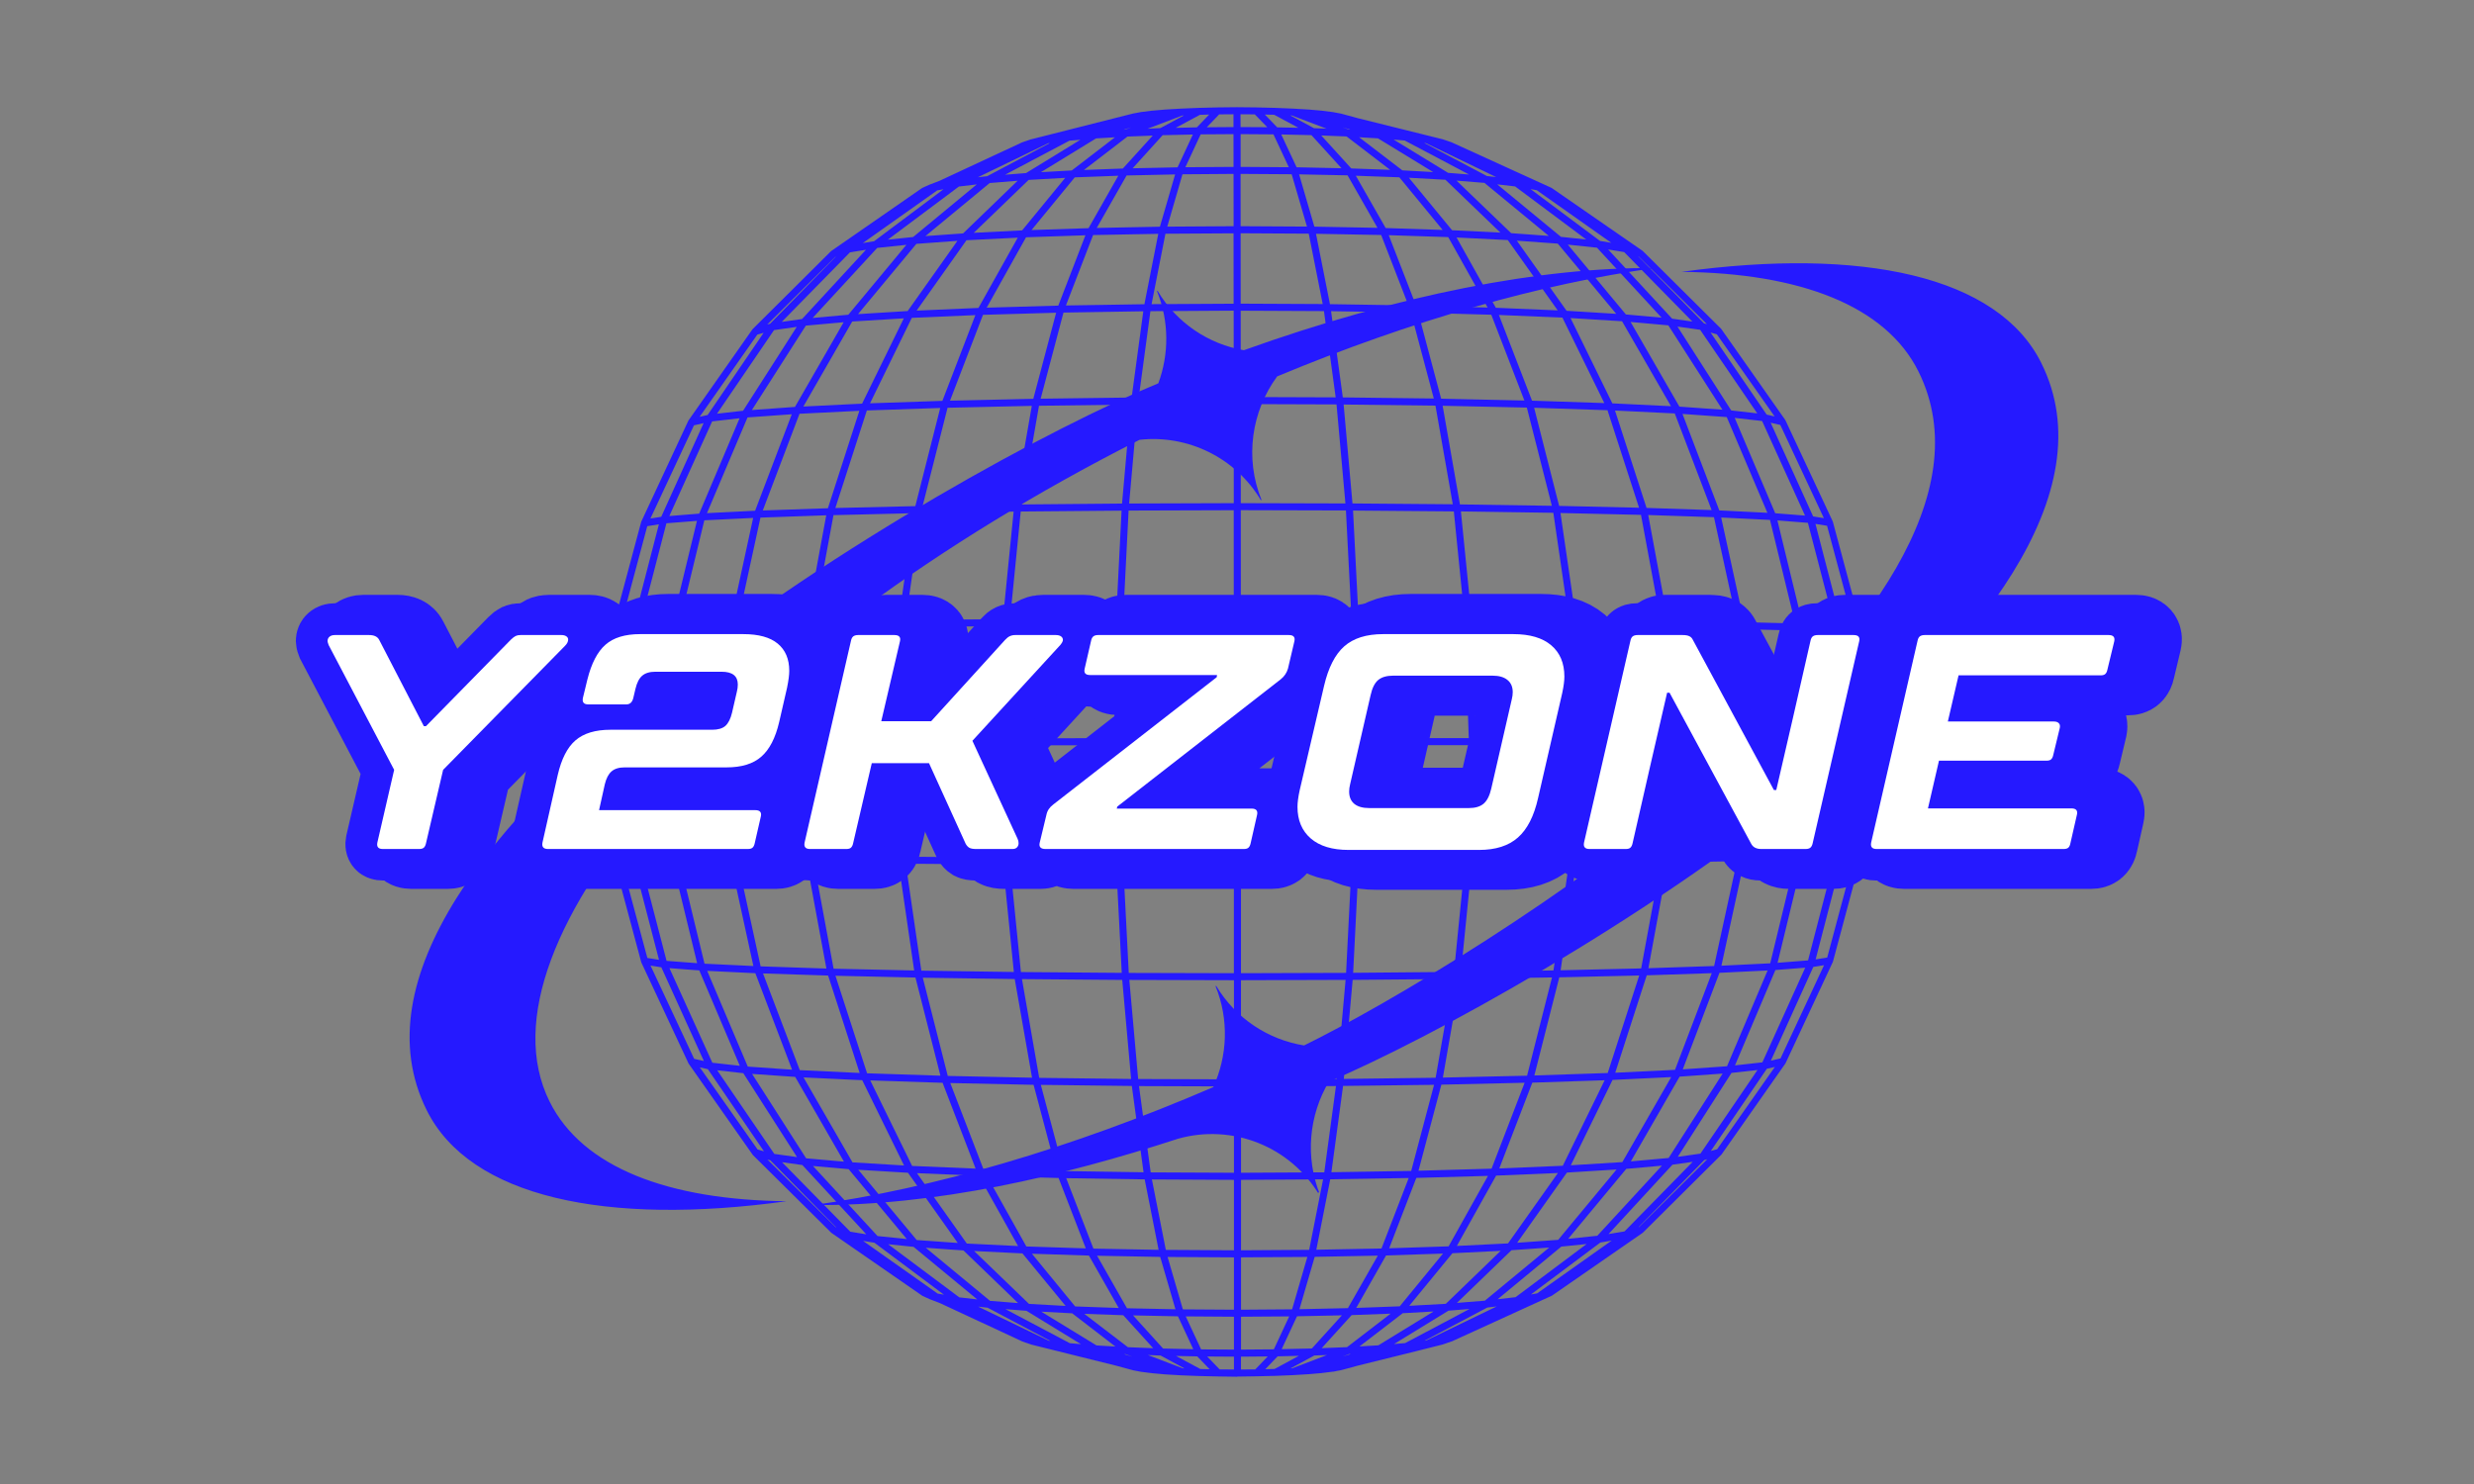 <svg version="1.0" preserveAspectRatio="xMidYMid meet" height="300" viewBox="0 0 375 225" zoomAndPan="magnify" width="500" xmlns:xlink="http://www.w3.org/1999/xlink" xmlns="http://www.w3.org/2000/svg"><rect x="0" y="0" width="375" height="225" fill="#808080" stroke="none"/><defs><g></g><clipPath id="2e0263c423"><path clip-rule="nonzero" d="M 62 39 L 312 39 L 312 184 L 62 184 Z M 62 39"></path></clipPath><clipPath id="a254c59460"><path clip-rule="nonzero" d="M 35.859 113.227 L 279.668 -7.922 L 339.078 111.633 L 95.266 232.781 Z M 35.859 113.227"></path></clipPath><clipPath id="3250cd05b3"><path clip-rule="nonzero" d="M 35.859 113.227 L 279.668 -7.922 L 339.078 111.633 L 95.266 232.781 Z M 35.859 113.227"></path></clipPath><clipPath id="2fa7257058"><path clip-rule="nonzero" d="M 91.293 16.25 L 284 16.25 L 284 209 L 91.293 209 Z M 91.293 16.25"></path></clipPath></defs><g clip-path="url(#2e0263c423)"><g clip-path="url(#a254c59460)"><g clip-path="url(#3250cd05b3)"><path fill-rule="evenodd" fill-opacity="1" d="M 175.578 58.113 C 177.199 53.707 177.234 48.746 175.375 44.148 L 175.457 44.09 C 178.391 49.02 183.227 52.176 188.535 53.098 C 211.902 44.719 233.594 40.48 250.797 40.645 C 233.75 43 214.066 48.531 193.586 57.07 C 189.707 62.348 188.633 69.441 191.215 75.797 L 191.121 75.84 C 187.246 69.32 179.957 65.883 172.734 66.68 L 172.504 66.797 C 111.188 97.879 71.25 142.754 83.301 167.008 C 88.277 177.023 101.324 181.945 119.23 182.129 C 91.883 185.906 71.238 181.527 64.676 168.32 C 44.934 128.59 143.555 71.371 175.578 58.113 Z M 184.25 149.516 L 184.344 149.469 C 187.32 154.453 192.266 157.633 197.664 158.508 C 222.137 146.504 309.086 93.141 290.793 56.324 C 285.828 46.328 272.77 41.387 254.871 41.219 C 282.219 37.441 302.844 41.816 309.414 55.039 C 328.965 94.383 231.98 150.98 201.418 164.012 C 198.418 169.082 197.777 175.422 200.098 181.176 L 200.004 181.223 C 195.57 173.766 186.734 170.348 178.566 172.652 C 161.062 178.352 141.742 182.871 123.305 182.703 C 141.289 180.211 162.191 174.191 183.895 164.832 C 186.059 160.121 186.309 154.59 184.25 149.516" fill="#2519ff"></path></g></g></g><g clip-path="url(#2fa7257058)"><path fill-rule="nonzero" fill-opacity="1" d="M 187.559 208.738 C 187.559 208.738 187.551 208.738 187.543 208.738 L 184.625 208.695 L 184.617 208.695 L 181.801 208.629 C 181.789 208.629 181.773 208.629 181.766 208.629 L 179.141 208.527 C 179.125 208.527 179.117 208.527 179.098 208.527 L 176.738 208.387 C 176.719 208.387 176.711 208.387 176.695 208.387 L 174.672 208.207 C 174.652 208.207 174.637 208.207 174.621 208.199 L 173 207.996 C 172.984 207.996 172.977 207.996 172.957 207.988 L 171.762 207.762 L 169.246 207.078 L 156.355 203.871 C 156.348 203.871 156.348 203.871 156.34 203.863 C 156.332 203.863 156.324 203.855 156.316 203.855 L 154.98 203.398 C 154.965 203.391 154.949 203.383 154.93 203.375 L 142.465 197.57 L 140.91 196.973 L 139.855 196.492 C 139.824 196.473 139.789 196.457 139.754 196.43 L 126.082 186.965 C 126.047 186.941 126.023 186.926 125.988 186.891 L 114.137 175.141 C 114.109 175.113 114.086 175.09 114.07 175.055 L 104.41 161.305 C 104.395 161.281 104.375 161.246 104.359 161.223 L 97.223 145.953 C 97.207 145.918 97.188 145.883 97.18 145.844 L 97.156 145.734 L 92.812 129.535 C 92.801 129.512 92.793 129.477 92.793 129.453 L 92.77 129.281 C 92.762 129.25 92.75 129.223 92.75 129.191 L 91.301 112.699 L 91.301 112.691 L 91.293 112.633 C 91.293 112.59 91.293 112.547 91.301 112.504 L 91.301 112.402 L 92.742 95.859 L 92.785 95.574 C 92.793 95.539 92.793 95.508 92.812 95.473 L 92.836 95.379 L 97.172 79.191 C 97.18 79.156 97.195 79.117 97.207 79.082 L 104.324 63.812 C 104.332 63.789 104.352 63.762 104.367 63.738 C 104.367 63.73 104.375 63.73 104.375 63.723 L 114.027 49.969 C 114.043 49.945 114.07 49.91 114.094 49.887 L 125.945 38.102 C 125.973 38.078 126.004 38.051 126.039 38.027 L 139.703 28.551 C 139.73 28.527 139.766 28.512 139.797 28.492 L 140.836 28.02 L 142.395 27.422 L 154.871 21.609 C 154.891 21.602 154.906 21.594 154.922 21.586 L 156.254 21.129 C 156.281 21.121 156.305 21.113 156.332 21.113 L 156.34 21.113 L 171.668 17.23 L 172.898 16.996 C 172.906 16.996 172.926 16.996 172.934 16.988 L 174.57 16.785 C 174.578 16.785 174.586 16.785 174.594 16.785 L 176.645 16.605 C 176.652 16.605 176.652 16.605 176.66 16.605 L 179.051 16.465 C 179.059 16.465 179.059 16.465 179.066 16.465 L 181.715 16.355 L 181.723 16.355 L 184.559 16.285 L 184.574 16.285 L 187.484 16.254 L 187.492 16.254 L 190.43 16.285 C 190.438 16.285 190.438 16.285 190.445 16.285 L 193.27 16.355 L 193.281 16.355 L 195.938 16.465 C 195.945 16.465 195.945 16.465 195.953 16.465 L 198.332 16.605 C 198.34 16.605 198.34 16.605 198.352 16.605 L 200.383 16.785 C 200.398 16.785 200.418 16.785 200.434 16.793 L 202.055 16.996 C 202.062 16.996 202.07 16.996 202.086 17.004 L 203.285 17.23 L 205.832 17.922 L 218.695 21.121 L 220.02 21.574 L 235.156 28.477 C 235.164 28.477 235.172 28.484 235.172 28.484 C 235.195 28.492 235.223 28.512 235.238 28.527 L 248.93 38 C 248.957 38.016 248.98 38.043 249.008 38.059 L 260.867 49.836 C 260.891 49.859 260.918 49.887 260.934 49.922 L 270.594 63.66 C 270.594 63.672 270.602 63.672 270.602 63.68 C 270.617 63.703 270.625 63.73 270.645 63.754 L 277.781 79.016 C 277.797 79.047 277.805 79.082 277.824 79.125 L 282.199 95.438 C 282.211 95.457 282.211 95.48 282.219 95.5 C 282.219 95.508 282.219 95.516 282.219 95.523 L 282.242 95.742 C 282.242 95.758 282.25 95.785 282.25 95.801 L 283.703 112.453 C 283.703 112.488 283.703 112.512 283.703 112.539 L 282.258 129.113 C 282.258 129.133 282.258 129.141 282.25 129.156 C 282.25 129.164 282.25 129.172 282.25 129.172 L 282.227 129.367 C 282.227 129.375 282.227 129.395 282.219 129.402 C 282.219 129.418 282.211 129.445 282.211 129.461 L 277.84 145.773 C 277.832 145.809 277.812 145.852 277.797 145.883 L 270.668 161.16 C 270.652 161.195 270.637 161.223 270.617 161.254 L 260.969 175.004 C 260.949 175.031 260.926 175.062 260.902 175.082 L 249.047 186.867 C 249.023 186.891 248.988 186.914 248.957 186.941 L 235.281 196.414 C 235.258 196.43 235.223 196.449 235.195 196.465 L 220.113 203.355 L 218.738 203.828 C 218.73 203.828 218.715 203.84 218.707 203.84 L 214.578 204.883 L 205.824 207.051 L 203.336 207.727 L 202.105 207.965 C 202.094 207.965 202.086 207.965 202.078 207.965 C 202.07 207.965 202.062 207.965 202.062 207.965 L 200.434 208.164 C 200.418 208.164 200.398 208.164 200.383 208.176 L 198.367 208.352 C 198.352 208.352 198.34 208.352 198.324 208.352 L 195.973 208.496 C 195.953 208.496 195.945 208.496 195.93 208.496 L 193.305 208.605 C 193.297 208.605 193.281 208.605 193.27 208.605 L 190.453 208.672 L 190.445 208.672 L 187.527 208.715 C 187.578 208.738 187.57 208.738 187.559 208.738 Z M 184.871 207.625 L 187.039 207.641 L 187.039 205.695 L 182.98 205.668 Z M 188.102 205.695 L 188.102 207.641 L 190.27 207.625 L 192.156 205.66 Z M 181.941 207.566 L 183.352 207.602 L 181.477 205.652 L 178.258 205.586 Z M 193.66 205.645 L 191.785 207.594 L 193.195 207.559 L 196.883 205.566 Z M 179.258 207.457 L 179.52 207.465 L 175.918 205.523 L 174.004 205.449 Z M 199.227 205.516 L 195.617 207.465 L 195.871 207.457 L 201.133 205.449 Z M 170.375 205.305 L 171.641 205.703 L 170.656 205.324 Z M 204.484 205.305 L 203.512 205.676 L 204.762 205.289 Z M 182.059 204.59 L 187.039 204.621 L 187.039 199.637 L 179.73 199.586 Z M 188.109 199.637 L 188.109 204.621 L 193.086 204.582 L 195.414 199.586 Z M 176.297 204.461 L 180.871 204.562 L 178.551 199.578 L 171.742 199.434 Z M 196.594 199.57 L 194.273 204.555 L 198.848 204.453 L 203.402 199.426 Z M 170.961 204.258 L 174.797 204.41 L 170.258 199.41 L 164.355 199.199 Z M 204.879 199.391 L 200.34 204.402 L 204.18 204.25 L 210.785 199.172 Z M 166.203 203.988 L 169.07 204.16 L 162.516 199.121 L 157.832 198.871 Z M 212.621 199.105 L 206.07 204.141 L 208.93 203.973 L 217.297 198.844 Z M 162.16 203.652 L 163.84 203.797 L 155.59 198.742 L 152.402 198.488 Z M 219.559 198.719 L 211.309 203.777 L 212.984 203.637 L 222.746 198.465 Z M 158.945 203.266 L 159.199 203.297 L 149.699 198.27 L 148.273 198.109 Z M 225.438 198.246 L 215.938 203.273 L 216.191 203.238 L 226.863 198.078 Z M 179.293 198.523 L 187.039 198.574 L 187.039 190.637 L 176.98 190.578 Z M 188.109 190.637 L 188.109 198.574 L 195.852 198.516 L 198.164 190.57 Z M 170.824 198.355 L 178.172 198.508 L 175.859 190.57 L 166.293 190.391 Z M 199.277 190.559 L 196.965 198.5 L 204.312 198.336 L 208.844 190.375 Z M 162.969 198.078 L 169.574 198.312 L 165.055 190.367 L 156.414 190.086 Z M 210.094 190.348 L 205.57 198.305 L 212.168 198.059 L 218.723 190.062 Z M 155.977 197.695 L 161.52 198 L 154.98 190.039 L 147.652 189.676 Z M 220.148 190.012 L 213.609 197.984 L 219.152 197.68 L 227.469 189.648 Z M 150.07 197.234 L 154.316 197.57 L 146.039 189.59 L 140.328 189.184 Z M 229.105 189.555 L 220.832 197.543 L 225.066 197.207 L 234.816 189.152 Z M 145.406 196.703 L 148.125 197.012 L 138.473 189.043 L 134.625 188.645 Z M 236.656 189.008 L 227.008 196.988 L 229.723 196.676 L 240.496 188.613 Z M 142.125 196.129 L 143.078 196.297 L 132.543 188.418 L 130.82 188.141 Z M 242.586 188.383 L 232.051 196.262 L 232.996 196.094 L 244.289 188.098 Z M 176.711 189.504 L 187.039 189.566 L 187.039 178.887 L 174.602 178.824 Z M 188.109 178.887 L 188.109 189.566 L 198.441 189.496 L 200.551 178.809 Z M 165.738 189.312 L 175.617 189.496 L 173.508 178.816 L 161.613 178.633 Z M 201.633 178.801 L 199.523 189.48 L 209.402 189.293 L 213.527 178.605 Z M 155.57 188.984 L 164.582 189.277 L 160.457 178.605 L 149.602 178.312 Z M 214.68 178.59 L 210.566 189.262 L 219.574 188.965 L 225.539 178.285 Z M 146.547 188.543 L 154.316 188.922 L 148.359 178.262 L 138.988 177.871 Z M 226.777 178.242 L 220.824 188.906 L 228.582 188.52 L 236.141 177.848 Z M 138.953 188.012 L 145.172 188.453 L 137.629 177.812 L 130.098 177.359 Z M 237.508 177.781 L 229.965 188.426 L 236.184 187.98 L 245.031 177.316 Z M 133.016 187.406 L 137.445 187.859 L 128.637 177.266 L 123.23 176.785 Z M 246.5 177.223 L 237.695 187.828 L 242.113 187.363 L 251.906 176.734 Z M 128.883 186.746 L 131.312 187.145 L 121.617 176.641 L 118.539 176.211 Z M 253.504 176.59 L 243.816 187.102 L 246.238 186.703 L 256.574 176.152 Z M 126.664 186.074 L 126.758 186.098 L 116.777 175.934 L 116.328 175.805 Z M 258.336 175.883 L 248.363 186.055 L 248.449 186.031 L 258.773 175.766 Z M 174.418 177.754 L 187.039 177.812 L 187.039 164.723 L 172.645 164.672 Z M 188.109 164.723 L 188.109 177.812 L 200.73 177.746 L 202.5 164.664 Z M 161.242 177.551 L 173.336 177.738 L 171.559 164.652 L 157.766 164.484 Z M 203.578 164.645 L 201.809 177.73 L 213.906 177.535 L 217.371 164.477 Z M 149.051 177.223 L 160.137 177.527 L 156.668 164.477 L 144.039 164.207 Z M 218.477 164.453 L 215.012 177.5 L 226.086 177.191 L 231.098 164.164 Z M 138.254 176.777 L 147.879 177.18 L 142.875 164.172 L 131.91 163.809 Z M 232.262 164.148 L 227.258 177.156 L 236.883 176.75 L 243.227 163.785 Z M 129.219 176.234 L 137.031 176.707 L 130.695 163.777 L 121.797 163.355 Z M 244.426 163.734 L 238.098 176.676 L 245.91 176.195 L 253.316 163.305 Z M 122.191 175.621 L 127.922 176.125 L 120.531 163.277 L 114 162.824 Z M 254.59 163.238 L 247.199 176.086 L 252.922 175.57 L 261.113 162.773 Z M 117.367 174.953 L 120.809 175.434 L 112.668 162.715 L 108.711 162.273 Z M 262.453 162.672 L 254.312 175.395 L 257.746 174.91 L 266.391 162.234 Z M 114.836 174.289 L 115.797 174.559 L 107.293 162.105 L 106.078 161.836 Z M 267.816 162.039 L 259.324 174.5 L 260.277 174.238 L 269.023 161.77 Z M 172.52 163.598 L 187.039 163.648 L 187.039 148.617 L 171.18 148.574 Z M 188.102 148.617 L 188.102 163.648 L 202.617 163.582 L 203.961 148.566 Z M 157.52 163.422 L 171.449 163.59 L 170.105 148.574 L 154.906 148.449 Z M 205.031 148.566 L 203.691 163.582 L 217.609 163.406 L 220.223 148.434 Z M 143.66 163.129 L 156.434 163.398 L 153.809 148.441 L 139.875 148.238 Z M 221.32 148.414 L 218.707 163.379 L 231.469 163.094 L 235.246 148.195 Z M 131.43 162.73 L 142.547 163.094 L 138.762 148.211 L 126.637 147.941 Z M 236.352 148.18 L 232.574 163.059 L 243.691 162.688 L 248.465 147.902 Z M 121.23 162.25 L 130.301 162.68 L 125.523 147.91 L 115.656 147.59 Z M 249.605 147.875 L 244.832 162.645 L 253.891 162.207 L 259.465 147.547 Z M 113.344 161.711 L 120.059 162.184 L 114.492 147.555 L 107.195 147.199 Z M 260.629 147.496 L 255.07 162.133 L 261.777 161.66 L 267.926 147.141 Z M 107.977 161.129 L 112.137 161.594 L 105.996 147.133 L 101.473 146.789 Z M 269.109 147.074 L 262.984 161.531 L 267.133 161.07 L 273.629 146.719 Z M 105.219 160.539 L 106.688 160.867 L 100.242 146.66 L 98.605 146.398 Z M 274.852 146.602 L 268.426 160.809 L 269.883 160.477 L 276.48 146.34 Z M 171.094 147.512 L 187.027 147.555 L 187.027 131.156 L 170.258 131.141 Z M 188.102 131.156 L 188.102 147.555 L 204.035 147.504 L 204.863 131.129 Z M 154.746 147.379 L 170.031 147.504 L 169.188 131.129 L 153.109 131.062 Z M 205.934 131.121 L 205.105 147.496 L 220.391 147.359 L 222.02 131.047 Z M 139.652 147.168 L 153.676 147.371 L 152.039 131.062 L 137.293 130.953 Z M 223.082 131.039 L 221.457 147.344 L 235.469 147.133 L 237.812 130.93 Z M 126.352 146.871 L 138.566 147.141 L 136.211 130.945 L 123.383 130.801 Z M 238.898 130.91 L 236.555 147.109 L 248.762 146.828 L 251.723 130.77 Z M 115.293 146.516 L 125.262 146.848 L 122.293 130.801 L 111.832 130.633 Z M 252.82 130.75 L 249.859 146.797 L 259.82 146.465 L 263.281 130.574 Z M 106.789 146.113 L 114.195 146.465 L 110.738 130.598 L 102.977 130.414 Z M 264.375 130.547 L 260.926 146.418 L 268.324 146.055 L 272.129 130.355 Z M 101.035 145.684 L 105.668 146.035 L 101.863 130.379 L 97.012 130.195 Z M 273.234 130.32 L 269.438 145.977 L 274.059 145.613 L 278.074 130.125 Z M 98.125 145.242 L 99.887 145.523 L 95.883 130.125 L 94.023 129.977 Z M 279.207 130.051 L 275.207 145.461 L 276.961 145.184 L 281.07 129.824 Z M 170.215 130.066 L 187.02 130.086 L 187.012 112.984 L 169.922 112.992 Z M 188.094 112.984 L 188.102 130.086 L 204.906 130.059 L 205.184 112.984 Z M 153.031 130 L 169.152 130.066 L 168.867 112.992 L 152.477 113.004 Z M 206.246 112.984 L 205.969 130.059 L 222.078 129.984 L 222.629 112.984 Z M 137.184 129.891 L 151.961 130 L 151.406 113.004 L 136.383 113.012 Z M 223.699 112.977 L 223.152 129.977 L 237.93 129.855 L 238.723 112.977 Z M 123.238 129.738 L 136.109 129.883 L 135.309 113.012 L 122.227 113.02 Z M 239.793 112.977 L 239 129.848 L 251.867 129.695 L 252.871 112.977 Z M 111.664 129.555 L 122.176 129.723 L 121.164 113.02 L 110.492 113.027 Z M 253.941 112.977 L 252.938 129.68 L 263.441 129.504 L 264.605 112.977 Z M 102.781 129.344 L 110.594 129.527 L 109.422 113.027 L 101.492 113.035 Z M 265.684 112.977 L 264.52 129.477 L 272.324 129.281 L 273.605 112.977 Z M 96.801 129.113 L 101.703 129.309 L 100.41 113.035 L 95.434 113.043 Z M 274.676 112.977 L 273.395 129.242 L 278.285 129.047 L 279.645 112.977 Z M 93.797 128.887 L 95.723 129.047 L 94.363 113.043 L 92.406 113.055 Z M 280.715 112.977 L 279.367 128.953 L 281.289 128.719 L 282.656 112.984 Z M 93.797 96.141 L 92.406 111.98 L 94.363 111.973 L 95.711 95.969 Z M 96.793 95.902 L 95.434 111.973 L 100.41 111.965 L 101.695 95.699 Z M 102.766 95.668 L 101.484 111.973 L 109.41 111.965 L 110.578 95.465 Z M 111.648 95.438 L 110.484 111.957 L 121.156 111.949 L 122.148 95.246 Z M 123.23 95.238 L 122.227 111.957 L 135.309 111.949 L 136.102 95.078 Z M 137.176 95.059 L 136.383 111.938 L 151.406 111.93 L 151.953 94.941 Z M 153.023 94.934 L 152.477 111.93 L 168.867 111.922 L 169.145 94.848 Z M 170.207 94.848 L 169.93 111.922 L 187.02 111.914 L 187.012 94.816 Z M 188.082 94.824 L 188.094 111.922 L 205.184 111.914 L 204.895 94.84 Z M 280.715 111.914 L 282.656 111.922 L 281.273 96.18 L 279.359 95.938 Z M 205.957 94.84 L 206.246 111.914 L 222.629 111.914 L 222.062 94.918 Z M 274.676 111.906 L 279.645 111.906 L 278.277 95.836 L 273.387 95.633 Z M 223.141 94.918 L 223.699 111.906 L 238.723 111.906 L 237.914 95.027 Z M 265.684 111.906 L 273.605 111.906 L 272.305 95.598 L 264.504 95.406 Z M 238.984 95.035 L 239.793 111.906 L 252.871 111.906 L 251.859 95.188 Z M 253.941 111.906 L 264.613 111.906 L 263.43 95.379 L 252.93 95.203 Z M 279.188 94.84 L 281.062 95.078 L 276.938 79.715 L 275.184 79.43 Z M 98.109 79.781 L 94.023 95.051 L 95.883 94.891 L 99.871 79.496 Z M 101.012 79.336 L 96.996 94.824 L 101.844 94.621 L 105.641 78.973 Z M 273.227 94.562 L 278.066 94.754 L 274.035 79.27 L 269.414 78.906 Z M 106.762 78.887 L 102.957 94.586 L 110.719 94.383 L 114.16 78.527 Z M 264.359 94.332 L 272.113 94.527 L 268.289 78.828 L 260.891 78.465 Z M 115.266 78.477 L 111.816 94.367 L 122.277 94.184 L 125.238 78.129 Z M 252.812 94.133 L 263.262 94.309 L 259.797 78.414 L 249.832 78.086 Z M 126.336 78.105 L 123.375 94.164 L 136.203 94.004 L 138.539 77.809 Z M 238.891 93.973 L 251.715 94.125 L 248.734 78.062 L 236.531 77.781 Z M 139.629 77.793 L 137.285 93.996 L 152.02 93.879 L 153.641 77.57 Z M 223.074 93.844 L 237.812 93.953 L 235.449 77.75 L 221.438 77.539 Z M 154.719 77.555 L 153.102 93.863 L 169.18 93.785 L 170.004 77.422 Z M 205.926 93.777 L 222.004 93.844 L 220.367 77.539 L 205.09 77.41 Z M 171.07 77.41 L 170.242 93.785 L 187.012 93.75 L 187.004 77.359 Z M 188.082 93.75 L 204.855 93.77 L 204.012 77.395 L 188.074 77.352 Z M 105.188 64.488 L 98.59 78.617 L 100.227 78.355 L 106.652 64.152 Z M 274.828 78.297 L 276.457 78.559 L 269.852 64.43 L 268.391 64.094 Z M 107.945 63.891 L 101.457 78.238 L 105.98 77.875 L 112.102 63.418 Z M 269.082 77.816 L 273.598 78.172 L 267.094 63.832 L 262.941 63.359 Z M 113.309 63.289 L 107.16 77.801 L 114.457 77.438 L 120.016 62.809 Z M 260.605 77.387 L 267.895 77.75 L 261.734 63.238 L 255.027 62.758 Z M 121.188 62.734 L 115.621 77.395 L 125.492 77.059 L 130.258 62.285 Z M 249.578 77.008 L 259.441 77.336 L 253.855 62.684 L 244.797 62.246 Z M 131.395 62.234 L 126.621 77.023 L 138.742 76.738 L 142.516 61.855 Z M 236.328 76.703 L 248.441 76.98 L 243.656 62.195 L 232.539 61.824 Z M 143.629 61.824 L 139.848 76.711 L 153.785 76.492 L 156.398 61.535 Z M 221.293 76.477 L 235.223 76.688 L 231.434 61.797 L 218.672 61.52 Z M 157.488 61.52 L 154.871 76.484 L 170.074 76.348 L 171.406 61.344 Z M 205.004 76.332 L 220.207 76.457 L 217.582 61.504 L 203.664 61.332 Z M 172.484 61.324 L 171.152 76.34 L 187.012 76.289 L 187.004 61.266 Z M 188.074 76.289 L 203.934 76.332 L 202.586 61.316 L 188.066 61.266 Z M 114.793 50.73 L 106.047 63.199 L 107.262 62.918 L 115.746 50.461 Z M 267.785 62.859 L 268.992 63.141 L 260.234 50.688 L 259.281 50.418 Z M 117.324 50.047 L 108.68 62.727 L 112.633 62.277 L 120.766 49.559 Z M 262.41 62.227 L 266.359 62.676 L 257.703 50.004 L 254.27 49.516 Z M 122.148 49.371 L 113.969 62.168 L 120.496 61.695 L 127.879 48.855 Z M 254.559 61.652 L 261.078 62.117 L 252.879 49.328 L 247.16 48.816 Z M 129.176 48.746 L 121.77 61.637 L 130.672 61.199 L 136.996 48.266 Z M 244.391 61.156 L 253.281 61.586 L 245.867 48.707 L 238.059 48.223 Z M 138.211 48.191 L 131.875 61.148 L 142.844 60.777 L 147.844 47.777 Z M 232.219 60.75 L 243.176 61.113 L 236.824 48.156 L 227.199 47.754 Z M 149 47.734 L 144 60.75 L 156.625 60.465 L 160.086 47.414 Z M 218.445 60.449 L 231.062 60.727 L 226.043 47.719 L 214.969 47.414 Z M 161.199 47.391 L 157.742 60.449 L 171.531 60.27 L 173.297 47.195 Z M 203.539 60.254 L 217.332 60.422 L 213.855 47.371 L 201.758 47.18 Z M 174.375 47.18 L 172.613 60.254 L 187.004 60.188 L 186.996 47.102 Z M 188.066 60.195 L 202.457 60.246 L 200.68 47.168 L 188.059 47.109 Z M 126.613 38.938 L 116.297 49.203 L 116.734 49.078 L 126.695 38.91 Z M 258.293 49.027 L 258.723 49.145 L 248.398 38.895 L 248.324 38.871 Z M 128.832 38.262 L 118.496 48.805 L 121.578 48.367 L 131.262 37.867 Z M 253.453 48.316 L 256.523 48.754 L 246.18 38.219 L 243.758 37.824 Z M 132.965 37.586 L 123.18 48.207 L 128.586 47.719 L 137.387 37.121 Z M 246.449 47.676 L 251.859 48.164 L 242.062 37.555 L 237.645 37.09 Z M 138.902 36.973 L 130.055 47.625 L 137.578 47.16 L 145.121 36.516 Z M 237.457 47.121 L 244.98 47.582 L 236.125 36.938 L 229.918 36.492 Z M 146.496 36.422 L 138.938 47.094 L 148.309 46.688 L 154.266 36.035 Z M 226.734 46.664 L 236.109 47.059 L 228.543 36.398 L 220.781 36.008 Z M 155.523 35.977 L 149.559 46.648 L 160.414 46.336 L 164.523 35.672 Z M 214.641 46.328 L 225.488 46.629 L 219.516 35.949 L 210.504 35.656 Z M 165.688 35.637 L 161.57 46.316 L 173.465 46.125 L 175.566 35.453 Z M 201.59 46.117 L 213.484 46.301 L 209.352 35.629 L 199.473 35.445 Z M 176.652 35.438 L 174.551 46.117 L 186.988 46.047 L 186.977 35.375 Z M 188.059 46.039 L 200.492 46.098 L 198.375 35.426 L 188.051 35.367 Z M 142.066 28.863 L 130.781 36.852 L 132.492 36.574 L 143.012 28.695 Z M 242.527 36.531 L 244.23 36.812 L 232.938 28.84 L 232 28.672 Z M 145.348 28.281 L 134.574 36.34 L 138.414 35.934 L 148.055 27.961 Z M 236.605 35.91 L 240.434 36.312 L 229.656 28.266 L 226.945 27.953 Z M 150.012 27.75 L 140.27 35.797 L 145.98 35.387 L 154.246 27.406 Z M 229.055 35.352 L 234.758 35.766 L 225.008 27.727 L 220.773 27.387 Z M 155.918 27.277 L 147.602 35.301 L 154.93 34.93 L 161.461 26.965 Z M 220.098 34.906 L 227.418 35.266 L 219.094 27.254 L 213.551 26.949 Z M 162.91 26.891 L 156.355 34.879 L 164.996 34.594 L 169.508 26.645 Z M 210.035 34.574 L 218.672 34.863 L 212.109 26.883 L 205.512 26.645 Z M 170.766 26.605 L 166.242 34.559 L 175.816 34.371 L 178.121 26.445 Z M 199.227 34.363 L 208.793 34.543 L 204.262 26.586 L 196.914 26.434 Z M 179.234 26.426 L 176.93 34.363 L 186.988 34.297 L 186.977 26.367 Z M 188.051 34.297 L 198.105 34.355 L 195.785 26.418 L 188.043 26.367 Z M 158.879 21.719 L 148.227 26.875 L 149.633 26.715 L 159.125 21.688 Z M 225.379 26.688 L 226.785 26.848 L 216.125 21.703 L 215.879 21.668 Z M 162.094 21.332 L 152.34 26.492 L 155.523 26.242 L 163.762 21.188 Z M 219.5 26.207 L 222.68 26.461 L 212.918 21.305 L 211.246 21.164 Z M 166.141 20.984 L 157.781 26.105 L 162.457 25.844 L 169 20.816 Z M 212.562 25.828 L 217.238 26.09 L 208.867 20.977 L 206.008 20.809 Z M 170.898 20.707 L 164.305 25.77 L 170.199 25.551 L 174.73 20.555 Z M 204.82 25.539 L 210.715 25.75 L 204.113 20.691 L 200.273 20.539 Z M 176.23 20.496 L 171.684 25.516 L 178.492 25.371 L 180.812 20.395 Z M 196.535 25.363 L 203.344 25.508 L 198.781 20.488 L 194.207 20.387 Z M 181.992 20.371 L 179.672 25.355 L 186.977 25.305 L 186.969 20.336 Z M 188.051 25.305 L 195.355 25.355 L 193.027 20.371 L 188.051 20.336 Z M 171.5 19.297 L 170.336 19.66 L 170.586 19.645 Z M 204.414 19.637 L 204.668 19.652 L 203.52 19.297 Z M 179.191 17.52 L 173.945 19.52 L 175.895 19.418 L 179.438 17.512 Z M 199.168 19.434 L 201.066 19.508 L 195.82 17.512 L 195.574 17.5 Z M 181.875 17.41 L 178.207 19.383 L 181.418 19.309 L 183.285 17.367 Z M 193.594 19.309 L 196.805 19.375 L 193.129 17.398 L 191.719 17.367 Z M 184.801 17.34 L 182.922 19.297 L 186.969 19.266 L 186.969 17.324 Z M 188.043 19.266 L 192.09 19.289 L 190.199 17.34 L 188.031 17.324 Z M 188.043 19.266" fill="#2519ff"></path></g><path stroke-miterlimit="4" stroke-opacity="1" stroke-width="15.75" stroke="#2519ff" d="M 15.057 63 C 14.182 63 13.818 62.581 13.975 61.741 L 17.287 47.456 L 4.438 22.982 C 4.281 22.582 4.205 22.319 4.205 22.203 C 4.205 21.844 4.332 21.556 4.584 21.338 C 4.847 21.116 5.201 21.005 5.641 21.005 L 12.362 21.005 C 13.358 21.005 14.02 21.318 14.339 21.955 L 23.102 38.875 L 23.527 38.875 L 40.194 21.895 C 40.558 21.536 40.866 21.298 41.119 21.177 C 41.382 21.06 41.695 21.005 42.054 21.005 L 50.1 21.005 C 50.499 21.005 50.818 21.086 51.05 21.252 C 51.293 21.409 51.414 21.622 51.414 21.895 C 51.414 22.299 51.217 22.699 50.818 23.098 L 26.879 47.456 L 23.527 61.858 C 23.436 62.257 23.289 62.55 23.087 62.737 C 22.89 62.914 22.596 63 22.207 63 Z M 47.455 63 C 46.58 63 46.216 62.581 46.373 61.741 L 49.377 48.483 C 50.1 45.317 51.263 43.047 52.861 41.671 C 54.464 40.296 56.744 39.608 59.702 39.608 L 79.681 39.608 C 80.844 39.608 81.714 39.345 82.29 38.829 C 82.867 38.304 83.297 37.439 83.58 36.235 L 84.546 32.104 C 84.662 31.619 84.723 31.153 84.723 30.713 C 84.723 29.035 83.661 28.195 81.542 28.195 L 68.521 28.195 C 67.399 28.195 66.534 28.458 65.927 28.984 C 65.33 29.505 64.901 30.365 64.622 31.563 L 64.198 33.368 C 64.006 34.208 63.545 34.627 62.822 34.627 L 55.384 34.627 C 54.504 34.627 54.14 34.208 54.297 33.368 L 55.207 29.702 C 56.006 26.542 57.184 24.271 58.736 22.891 C 60.299 21.515 62.559 20.828 65.517 20.828 L 85.805 20.828 C 88.803 20.828 91.049 21.45 92.545 22.689 C 94.047 23.917 94.801 25.697 94.801 28.018 C 94.801 28.822 94.659 29.92 94.376 31.315 L 92.824 38.096 C 92.1 41.221 90.937 43.482 89.334 44.882 C 87.737 46.278 85.456 46.976 82.498 46.976 L 62.514 46.976 C 61.401 46.976 60.542 47.239 59.935 47.765 C 59.343 48.285 58.903 49.125 58.62 50.283 L 57.477 55.385 L 88.136 55.385 C 89.061 55.385 89.425 55.805 89.218 56.644 L 88.02 61.858 C 87.939 62.257 87.797 62.55 87.595 62.737 C 87.398 62.914 87.099 63 86.7 63 Z M 147.122 21.005 C 147.562 21.005 147.901 21.096 148.133 21.283 C 148.376 21.455 148.503 21.682 148.503 21.955 C 148.503 22.198 148.341 22.522 148.017 22.921 L 130.749 41.757 L 139.623 61.023 C 139.739 61.306 139.8 61.584 139.8 61.858 C 139.8 62.181 139.699 62.454 139.492 62.677 C 139.294 62.894 138.996 63 138.597 63 L 131.467 63 C 130.86 63 130.415 62.919 130.132 62.768 C 129.859 62.601 129.621 62.338 129.414 61.974 L 122.223 46.141 L 111.002 46.141 L 107.336 61.858 C 107.26 62.257 107.119 62.55 106.911 62.737 C 106.719 62.914 106.421 63 106.021 63 L 98.886 63 C 97.997 63 97.637 62.581 97.804 61.741 L 106.911 22.147 C 107.002 21.743 107.154 21.455 107.367 21.283 C 107.594 21.096 107.903 21.005 108.307 21.005 L 115.437 21.005 C 116.357 21.005 116.716 21.424 116.524 22.264 L 112.863 37.924 L 122.648 37.924 L 137.16 21.955 C 137.484 21.591 137.793 21.343 138.086 21.207 C 138.389 21.07 138.738 21.005 139.138 21.005 Z M 145.079 63 C 144.124 63 143.739 62.581 143.936 61.741 L 145.256 56.275 C 145.418 55.476 145.883 54.798 146.647 54.242 L 178.681 29.277 L 178.742 28.853 L 153.837 28.853 C 152.922 28.853 152.558 28.433 152.755 27.594 L 154.014 22.147 C 154.1 21.743 154.252 21.455 154.469 21.283 C 154.692 21.096 155.005 21.005 155.405 21.005 L 192.845 21.005 C 193.765 21.005 194.119 21.424 193.917 22.264 L 192.658 27.594 C 192.42 28.433 191.945 29.136 191.221 29.702 L 159.187 54.667 L 159.051 55.077 L 185.523 55.077 C 186.443 55.077 186.802 55.496 186.605 56.336 L 185.346 61.858 C 185.26 62.257 185.113 62.55 184.906 62.737 C 184.713 62.914 184.415 63 184.016 63 Z M 204.536 63.177 C 201.34 63.177 198.872 62.429 197.123 60.932 C 195.383 59.43 194.513 57.362 194.513 54.723 C 194.513 53.883 194.655 52.806 194.938 51.486 L 199.742 30.966 C 200.586 27.401 201.901 24.822 203.701 23.23 C 205.496 21.627 208.035 20.828 211.317 20.828 L 236.878 20.828 C 240.12 20.828 242.602 21.561 244.322 23.022 C 246.041 24.479 246.895 26.527 246.895 29.161 C 246.895 30 246.754 31.083 246.471 32.397 L 241.743 52.978 C 240.939 56.543 239.619 59.137 237.773 60.76 C 235.938 62.368 233.399 63.177 230.153 63.177 Z M 228.12 54.96 C 229.399 54.96 230.375 54.672 231.048 54.096 C 231.73 53.509 232.236 52.518 232.555 51.122 L 236.585 33.601 C 236.701 33.12 236.762 32.665 236.762 32.225 C 236.762 31.179 236.418 30.38 235.735 29.824 C 235.063 29.262 234.087 28.984 232.808 28.984 L 213.294 28.984 C 212.014 28.984 211.033 29.272 210.351 29.849 C 209.678 30.425 209.178 31.416 208.854 32.822 L 204.844 50.344 C 204.723 50.824 204.667 51.279 204.667 51.719 C 204.667 52.756 205.001 53.554 205.678 54.121 C 206.361 54.682 207.342 54.96 208.621 54.96 Z M 251.826 63 C 250.936 63 250.577 62.581 250.744 61.741 L 259.856 22.147 C 259.942 21.743 260.093 21.455 260.306 21.283 C 260.533 21.096 260.847 21.005 261.246 21.005 L 270.121 21.005 C 270.677 21.005 271.107 21.07 271.41 21.207 C 271.714 21.343 271.941 21.591 272.098 21.955 L 287.991 51.416 L 288.477 51.416 L 291.773 37.146 L 295.202 22.147 C 295.278 21.743 295.424 21.455 295.642 21.283 C 295.864 21.096 296.178 21.005 296.577 21.005 L 303.667 21.005 C 304.587 21.005 304.941 21.424 304.739 22.264 L 295.627 61.858 C 295.536 62.257 295.379 62.55 295.156 62.737 C 294.939 62.914 294.636 63 294.231 63 L 285.549 63 C 284.578 63 283.915 62.657 283.556 61.974 L 267.542 32.342 L 267.061 32.342 L 263.765 46.622 L 260.28 61.858 C 260.2 62.257 260.058 62.55 259.856 62.737 C 259.659 62.914 259.36 63 258.961 63 Z M 353.692 21.005 C 354.623 21.005 354.982 21.424 354.78 22.264 L 353.46 27.786 C 353.379 28.185 353.237 28.473 353.035 28.65 C 352.838 28.827 352.54 28.913 352.14 28.913 L 324.237 28.913 L 322.139 37.98 L 342.957 37.98 C 343.397 37.98 343.711 38.091 343.908 38.319 C 344.115 38.531 344.176 38.84 344.1 39.239 L 342.841 44.513 C 342.76 44.913 342.618 45.206 342.416 45.393 C 342.219 45.57 341.921 45.656 341.521 45.656 L 320.399 45.656 L 318.245 55.016 L 346.386 55.016 C 347.301 55.016 347.66 55.436 347.453 56.275 L 346.193 61.858 C 346.118 62.257 345.976 62.55 345.769 62.737 C 345.571 62.914 345.273 63 344.874 63 L 308.167 63 C 307.277 63 306.918 62.581 307.08 61.741 L 316.192 22.147 C 316.283 21.743 316.435 21.455 316.647 21.283 C 316.87 21.096 317.183 21.005 317.583 21.005 Z M 353.692 21.005" stroke-linejoin="miter" fill="none" transform="matrix(0.772, 0, 0, 0.772, 50.712, 80.055)" stroke-linecap="butt"></path><g fill-opacity="1" fill="#2519ff"><g transform="translate(50.712, 128.722)"><g><path d="M 11.625 0 C 10.945 0 10.672 -0.32 10.797 -0.969 L 13.344 -12 L 3.422 -30.906 C 3.305 -31.219 3.25 -31.422 3.25 -31.516 C 3.25 -31.797 3.348 -32.02 3.547 -32.188 C 3.742 -32.352 4.016 -32.438 4.359 -32.438 L 9.547 -32.438 C 10.316 -32.438 10.828 -32.191 11.078 -31.703 L 17.844 -18.625 L 18.172 -18.625 L 31.047 -31.75 C 31.328 -32.02 31.566 -32.203 31.766 -32.297 C 31.961 -32.391 32.203 -32.438 32.484 -32.438 L 38.703 -32.438 C 39.004 -32.438 39.25 -32.375 39.438 -32.25 C 39.625 -32.125 39.719 -31.957 39.719 -31.75 C 39.719 -31.438 39.562 -31.125 39.25 -30.812 L 20.766 -12 L 18.172 -0.875 C 18.109 -0.57 18 -0.348 17.844 -0.203 C 17.688 -0.066 17.453 0 17.141 0 Z M 11.625 0"></path></g></g></g><g fill-opacity="1" fill="#2519ff"><g transform="translate(85.336, 128.722)"><g><path d="M 2.047 0 C 1.359 0 1.078 -0.32 1.203 -0.969 L 3.516 -11.219 C 4.078 -13.656 4.973 -15.406 6.203 -16.469 C 7.441 -17.539 9.207 -18.078 11.5 -18.078 L 26.922 -18.078 C 27.816 -18.078 28.488 -18.273 28.938 -18.672 C 29.383 -19.078 29.719 -19.742 29.938 -20.672 L 30.672 -23.859 C 30.766 -24.234 30.812 -24.594 30.812 -24.938 C 30.812 -26.227 29.992 -26.875 28.359 -26.875 L 18.312 -26.875 C 17.445 -26.875 16.781 -26.672 16.312 -26.266 C 15.852 -25.867 15.516 -25.207 15.297 -24.281 L 14.969 -22.891 C 14.812 -22.242 14.457 -21.922 13.906 -21.922 L 8.156 -21.922 C 7.477 -21.922 7.203 -22.242 7.328 -22.891 L 8.016 -25.719 C 8.629 -28.156 9.539 -29.906 10.75 -30.969 C 11.957 -32.039 13.703 -32.578 15.984 -32.578 L 31.656 -32.578 C 33.969 -32.578 35.703 -32.098 36.859 -31.141 C 38.023 -30.18 38.609 -28.805 38.609 -27.016 C 38.609 -26.398 38.5 -25.551 38.281 -24.469 L 37.078 -19.234 C 36.516 -16.828 35.613 -15.082 34.375 -14 C 33.145 -12.914 31.391 -12.375 29.109 -12.375 L 13.672 -12.375 C 12.805 -12.375 12.141 -12.172 11.672 -11.766 C 11.211 -11.367 10.875 -10.723 10.656 -9.828 L 9.781 -5.891 L 33.453 -5.891 C 34.172 -5.891 34.453 -5.562 34.297 -4.906 L 33.375 -0.875 C 33.312 -0.57 33.203 -0.348 33.047 -0.203 C 32.891 -0.066 32.656 0 32.344 0 Z M 2.047 0"></path></g></g></g><g fill-opacity="1" fill="#2519ff"><g transform="translate(124.408, 128.722)"><g><path d="M 39.953 -32.438 C 40.285 -32.438 40.547 -32.367 40.734 -32.234 C 40.922 -32.098 41.016 -31.922 41.016 -31.703 C 41.016 -31.516 40.891 -31.266 40.641 -30.953 L 27.297 -16.406 L 34.156 -1.531 C 34.25 -1.312 34.297 -1.094 34.297 -0.875 C 34.297 -0.633 34.219 -0.426 34.062 -0.25 C 33.906 -0.082 33.676 0 33.375 0 L 27.859 0 C 27.391 0 27.047 -0.062 26.828 -0.188 C 26.617 -0.312 26.438 -0.508 26.281 -0.781 L 20.719 -13.016 L 12.047 -13.016 L 9.219 -0.875 C 9.156 -0.57 9.047 -0.348 8.891 -0.203 C 8.742 -0.066 8.516 0 8.203 0 L 2.688 0 C 2.008 0 1.734 -0.32 1.859 -0.969 L 8.891 -31.562 C 8.953 -31.875 9.066 -32.098 9.234 -32.234 C 9.41 -32.367 9.656 -32.438 9.969 -32.438 L 15.484 -32.438 C 16.191 -32.438 16.469 -32.113 16.312 -31.469 L 13.484 -19.375 L 21.047 -19.375 L 32.25 -31.703 C 32.5 -31.973 32.738 -32.16 32.969 -32.266 C 33.207 -32.379 33.477 -32.438 33.781 -32.438 Z M 39.953 -32.438"></path></g></g></g><g fill-opacity="1" fill="#2519ff"><g transform="translate(162.739, 128.722)"><g><path d="M 0.047 0 C -0.691 0 -0.984 -0.32 -0.828 -0.969 L 0.188 -5.188 C 0.312 -5.812 0.664 -6.336 1.25 -6.766 L 26 -26.047 L 26.047 -26.375 L 6.812 -26.375 C 6.102 -26.375 5.828 -26.695 5.984 -27.344 L 6.953 -31.562 C 7.016 -31.875 7.129 -32.098 7.297 -32.234 C 7.461 -32.367 7.703 -32.438 8.016 -32.438 L 36.938 -32.438 C 37.645 -32.438 37.922 -32.113 37.766 -31.469 L 36.797 -27.344 C 36.609 -26.695 36.238 -26.156 35.688 -25.719 L 10.938 -6.438 L 10.844 -6.125 L 31.281 -6.125 C 31.988 -6.125 32.266 -5.797 32.109 -5.141 L 31.141 -0.875 C 31.078 -0.57 30.969 -0.348 30.812 -0.203 C 30.664 -0.066 30.438 0 30.125 0 Z M 0.047 0"></path></g></g></g><g fill-opacity="1" fill="#2519ff"><g transform="translate(197.919, 128.722)"><g><path d="M 10.797 0.141 C 8.328 0.141 6.422 -0.438 5.078 -1.594 C 3.734 -2.758 3.062 -4.359 3.062 -6.391 C 3.062 -7.047 3.172 -7.879 3.391 -8.891 L 7.094 -24.75 C 7.738 -27.5 8.754 -29.488 10.141 -30.719 C 11.535 -31.957 13.5 -32.578 16.031 -32.578 L 35.781 -32.578 C 38.281 -32.578 40.191 -32.016 41.516 -30.891 C 42.848 -29.766 43.516 -28.18 43.516 -26.141 C 43.516 -25.492 43.406 -24.66 43.188 -23.641 L 39.531 -7.734 C 38.914 -4.984 37.895 -2.984 36.469 -1.734 C 35.051 -0.484 33.094 0.141 30.594 0.141 Z M 29.016 -6.203 C 30.004 -6.203 30.758 -6.426 31.281 -6.875 C 31.801 -7.32 32.188 -8.086 32.438 -9.172 L 35.547 -22.703 C 35.641 -23.078 35.688 -23.438 35.688 -23.781 C 35.688 -24.582 35.422 -25.195 34.891 -25.625 C 34.367 -26.062 33.613 -26.281 32.625 -26.281 L 17.562 -26.281 C 16.57 -26.281 15.812 -26.055 15.281 -25.609 C 14.758 -25.16 14.379 -24.395 14.141 -23.312 L 11.031 -9.781 C 10.938 -9.406 10.891 -9.051 10.891 -8.719 C 10.891 -7.906 11.148 -7.281 11.672 -6.844 C 12.203 -6.414 12.961 -6.203 13.953 -6.203 Z M 29.016 -6.203"></path></g></g></g><g fill-opacity="1" fill="#2519ff"><g transform="translate(242.553, 128.722)"><g><path d="M 2.688 0 C 2.008 0 1.734 -0.32 1.859 -0.969 L 8.891 -31.562 C 8.953 -31.875 9.066 -32.098 9.234 -32.234 C 9.41 -32.367 9.656 -32.438 9.969 -32.438 L 16.828 -32.438 C 17.254 -32.438 17.582 -32.379 17.812 -32.266 C 18.051 -32.16 18.234 -31.973 18.359 -31.703 L 30.641 -8.938 L 31 -8.938 L 33.547 -19.969 L 36.188 -31.562 C 36.25 -31.875 36.363 -32.098 36.531 -32.234 C 36.707 -32.367 36.953 -32.438 37.266 -32.438 L 42.734 -32.438 C 43.441 -32.438 43.719 -32.113 43.562 -31.469 L 36.516 -0.875 C 36.453 -0.57 36.336 -0.348 36.172 -0.203 C 36.004 -0.066 35.766 0 35.453 0 L 28.734 0 C 27.992 0 27.484 -0.258 27.203 -0.781 L 14.828 -23.688 L 14.453 -23.688 L 11.906 -12.656 L 9.219 -0.875 C 9.156 -0.57 9.047 -0.348 8.891 -0.203 C 8.742 -0.066 8.516 0 8.203 0 Z M 2.688 0"></path></g></g></g><g fill-opacity="1" fill="#2519ff"><g transform="translate(286.075, 128.722)"><g><path d="M 37.859 -32.438 C 38.566 -32.438 38.848 -32.113 38.703 -31.469 L 37.672 -27.203 C 37.609 -26.891 37.5 -26.664 37.344 -26.531 C 37.195 -26.395 36.969 -26.328 36.656 -26.328 L 15.109 -26.328 L 13.484 -19.328 L 29.562 -19.328 C 29.906 -19.328 30.156 -19.238 30.312 -19.062 C 30.469 -18.895 30.516 -18.66 30.453 -18.359 L 29.469 -14.281 C 29.406 -13.969 29.297 -13.738 29.141 -13.594 C 28.992 -13.457 28.766 -13.391 28.453 -13.391 L 12.141 -13.391 L 10.469 -6.156 L 32.203 -6.156 C 32.922 -6.156 33.203 -5.832 33.047 -5.188 L 32.062 -0.875 C 32.008 -0.57 31.906 -0.348 31.75 -0.203 C 31.594 -0.066 31.359 0 31.047 0 L 2.688 0 C 2.008 0 1.734 -0.32 1.859 -0.969 L 8.891 -31.562 C 8.953 -31.875 9.066 -32.098 9.234 -32.234 C 9.41 -32.367 9.656 -32.438 9.969 -32.438 Z M 37.859 -32.438"></path></g></g></g><path stroke-miterlimit="4" stroke-opacity="1" stroke-width="12.45" stroke="#2519ff" d="M 15.056 63 C 14.181 63 13.817 62.581 13.974 61.741 L 17.286 47.456 L 4.437 22.982 C 4.281 22.582 4.205 22.319 4.205 22.203 C 4.205 21.844 4.331 21.556 4.584 21.338 C 4.847 21.116 5.201 21.005 5.641 21.005 L 12.361 21.005 C 13.357 21.005 14.02 21.318 14.343 21.955 L 23.101 38.875 L 23.526 38.875 L 40.193 21.895 C 40.557 21.536 40.866 21.298 41.118 21.177 C 41.381 21.06 41.695 21.005 42.054 21.005 L 50.099 21.005 C 50.499 21.005 50.817 21.086 51.05 21.252 C 51.292 21.409 51.414 21.622 51.414 21.895 C 51.414 22.299 51.217 22.699 50.817 23.098 L 26.879 47.456 L 23.526 61.858 C 23.435 62.257 23.289 62.55 23.086 62.737 C 22.889 62.914 22.596 63 22.206 63 Z M 47.454 63 C 46.58 63 46.216 62.581 46.372 61.741 L 49.376 48.483 C 50.099 45.317 51.262 43.047 52.86 41.671 C 54.463 40.296 56.744 39.608 59.702 39.608 L 79.686 39.608 C 80.844 39.608 81.713 39.345 82.29 38.829 C 82.866 38.304 83.296 37.439 83.579 36.235 L 84.545 32.104 C 84.661 31.619 84.722 31.153 84.722 30.713 C 84.722 29.035 83.66 28.195 81.542 28.195 L 68.521 28.195 C 67.398 28.195 66.533 28.458 65.926 28.984 C 65.335 29.505 64.9 30.365 64.627 31.563 L 64.202 33.368 C 64.005 34.208 63.545 34.627 62.822 34.627 L 55.383 34.627 C 54.503 34.627 54.139 34.208 54.296 33.368 L 55.206 29.702 C 56.005 26.542 57.183 24.271 58.736 22.891 C 60.298 21.515 62.559 20.828 65.517 20.828 L 85.804 20.828 C 88.803 20.828 91.048 21.45 92.545 22.689 C 94.047 23.917 94.8 25.697 94.8 28.018 C 94.8 28.822 94.659 29.92 94.375 31.315 L 92.823 38.096 C 92.1 41.221 90.937 43.482 89.339 44.882 C 87.736 46.278 85.455 46.976 82.497 46.976 L 62.513 46.976 C 61.401 46.976 60.541 47.239 59.939 47.765 C 59.343 48.285 58.903 49.125 58.62 50.283 L 57.477 55.385 L 88.135 55.385 C 89.061 55.385 89.425 55.805 89.218 56.644 L 88.019 61.858 C 87.938 62.257 87.797 62.55 87.594 62.737 C 87.397 62.914 87.099 63 86.699 63 Z M 147.122 21.005 C 147.561 21.005 147.9 21.096 148.133 21.283 C 148.381 21.455 148.502 21.682 148.502 21.955 C 148.502 22.198 148.34 22.522 148.017 22.921 L 130.748 41.757 L 139.623 61.023 C 139.739 61.306 139.799 61.584 139.799 61.858 C 139.799 62.181 139.698 62.454 139.491 62.677 C 139.299 62.894 139.001 63 138.596 63 L 131.466 63 C 130.859 63 130.414 62.919 130.131 62.768 C 129.858 62.601 129.62 62.338 129.413 61.974 L 122.222 46.141 L 111.002 46.141 L 107.341 61.858 C 107.26 62.257 107.118 62.55 106.916 62.737 C 106.719 62.914 106.42 63 106.021 63 L 98.886 63 C 97.996 63 97.637 62.581 97.804 61.741 L 106.916 22.147 C 107.002 21.743 107.154 21.455 107.366 21.283 C 107.594 21.096 107.907 21.005 108.307 21.005 L 115.441 21.005 C 116.357 21.005 116.716 21.424 116.524 22.264 L 112.863 37.924 L 122.647 37.924 L 137.165 21.955 C 137.484 21.591 137.792 21.343 138.085 21.207 C 138.389 21.07 138.738 21.005 139.142 21.005 Z M 145.079 63 C 144.123 63 143.739 62.581 143.936 61.741 L 145.256 56.275 C 145.423 55.476 145.883 54.798 146.646 54.242 L 178.68 29.277 L 178.741 28.853 L 153.837 28.853 C 152.922 28.853 152.557 28.433 152.755 27.594 L 154.014 22.147 C 154.1 21.743 154.251 21.455 154.469 21.283 C 154.691 21.096 155.005 21.005 155.404 21.005 L 192.849 21.005 C 193.764 21.005 194.123 21.424 193.916 22.264 L 192.657 27.594 C 192.424 28.433 191.944 29.136 191.221 29.702 L 159.187 54.667 L 159.055 55.077 L 185.522 55.077 C 186.442 55.077 186.801 55.496 186.609 56.336 L 185.345 61.858 C 185.259 62.257 185.112 62.55 184.905 62.737 C 184.713 62.914 184.415 63 184.015 63 Z M 204.535 63.177 C 201.339 63.177 198.872 62.429 197.122 60.932 C 195.382 59.43 194.513 57.362 194.513 54.723 C 194.513 53.883 194.654 52.806 194.938 51.486 L 199.746 30.966 C 200.586 27.401 201.901 24.822 203.701 23.23 C 205.496 21.627 208.034 20.828 211.316 20.828 L 236.878 20.828 C 240.119 20.828 242.602 21.561 244.321 23.022 C 246.04 24.479 246.9 26.527 246.9 29.161 C 246.9 30 246.758 31.083 246.475 32.397 L 241.742 52.978 C 240.943 56.543 239.618 59.137 237.773 60.76 C 235.937 62.368 233.399 63.177 230.152 63.177 Z M 228.119 54.96 C 229.399 54.96 230.375 54.672 231.047 54.096 C 231.73 53.509 232.236 52.518 232.559 51.122 L 236.584 33.601 C 236.701 33.12 236.761 32.665 236.761 32.225 C 236.761 31.179 236.417 30.38 235.735 29.824 C 235.062 29.262 234.086 28.984 232.807 28.984 L 213.293 28.984 C 212.014 28.984 211.033 29.272 210.35 29.849 C 209.678 30.425 209.177 31.416 208.853 32.822 L 204.844 50.344 C 204.727 50.824 204.667 51.279 204.667 51.719 C 204.667 52.756 205.005 53.554 205.678 54.121 C 206.361 54.682 207.342 54.96 208.621 54.96 Z M 251.825 63 C 250.935 63 250.576 62.581 250.743 61.741 L 259.855 22.147 C 259.941 21.743 260.093 21.455 260.305 21.283 C 260.533 21.096 260.846 21.005 261.246 21.005 L 270.12 21.005 C 270.676 21.005 271.106 21.07 271.41 21.207 C 271.713 21.343 271.946 21.591 272.097 21.955 L 287.996 51.416 L 288.476 51.416 L 291.773 37.146 L 295.201 22.147 C 295.277 21.743 295.424 21.455 295.641 21.283 C 295.864 21.096 296.177 21.005 296.577 21.005 L 303.666 21.005 C 304.587 21.005 304.94 21.424 304.738 22.264 L 295.626 61.858 C 295.535 62.257 295.378 62.55 295.156 62.737 C 294.943 62.914 294.635 63 294.235 63 L 285.548 63 C 284.582 63 283.915 62.657 283.556 61.974 L 267.546 32.342 L 267.061 32.342 L 263.764 46.622 L 260.28 61.858 C 260.199 62.257 260.057 62.55 259.855 62.737 C 259.658 62.914 259.36 63 258.96 63 Z M 353.692 21.005 C 354.622 21.005 354.981 21.424 354.779 22.264 L 353.459 27.786 C 353.378 28.185 353.237 28.473 353.035 28.65 C 352.837 28.827 352.539 28.913 352.14 28.913 L 324.237 28.913 L 322.138 37.98 L 342.957 37.98 C 343.397 37.98 343.715 38.091 343.907 38.319 C 344.115 38.531 344.175 38.84 344.099 39.239 L 342.84 44.513 C 342.759 44.913 342.618 45.206 342.416 45.393 C 342.218 45.57 341.92 45.656 341.52 45.656 L 320.399 45.656 L 318.245 55.016 L 346.385 55.016 C 347.3 55.016 347.659 55.436 347.452 56.275 L 346.193 61.858 C 346.117 62.257 345.975 62.55 345.768 62.737 C 345.571 62.914 345.278 63 344.873 63 L 308.167 63 C 307.277 63 306.918 62.581 307.085 61.741 L 316.192 22.147 C 316.283 21.743 316.434 21.455 316.647 21.283 C 316.874 21.096 317.183 21.005 317.587 21.005 Z M 353.692 21.005" stroke-linejoin="miter" fill="none" transform="matrix(0.772, 0, 0, 0.772, 46.4, 80.055)" stroke-linecap="butt"></path><g fill-opacity="1" fill="#ffffff"><g transform="translate(46.4, 128.722)"><g><path d="M 11.625 0 C 10.945 0 10.672 -0.32 10.797 -0.969 L 13.344 -12 L 3.422 -30.906 C 3.305 -31.219 3.25 -31.422 3.25 -31.516 C 3.25 -31.797 3.348 -32.02 3.547 -32.188 C 3.742 -32.352 4.016 -32.438 4.359 -32.438 L 9.547 -32.438 C 10.316 -32.438 10.828 -32.191 11.078 -31.703 L 17.844 -18.625 L 18.172 -18.625 L 31.047 -31.75 C 31.328 -32.02 31.566 -32.203 31.766 -32.297 C 31.961 -32.391 32.203 -32.438 32.484 -32.438 L 38.703 -32.438 C 39.004 -32.438 39.25 -32.375 39.438 -32.25 C 39.625 -32.125 39.719 -31.957 39.719 -31.75 C 39.719 -31.438 39.562 -31.125 39.25 -30.812 L 20.766 -12 L 18.172 -0.875 C 18.109 -0.57 18 -0.348 17.844 -0.203 C 17.688 -0.066 17.453 0 17.141 0 Z M 11.625 0"></path></g></g></g><g fill-opacity="1" fill="#ffffff"><g transform="translate(81.023, 128.722)"><g><path d="M 2.047 0 C 1.359 0 1.078 -0.32 1.203 -0.969 L 3.516 -11.219 C 4.078 -13.656 4.973 -15.406 6.203 -16.469 C 7.441 -17.539 9.207 -18.078 11.5 -18.078 L 26.922 -18.078 C 27.816 -18.078 28.488 -18.273 28.938 -18.672 C 29.383 -19.078 29.719 -19.742 29.938 -20.672 L 30.672 -23.859 C 30.766 -24.234 30.812 -24.594 30.812 -24.938 C 30.812 -26.227 29.992 -26.875 28.359 -26.875 L 18.312 -26.875 C 17.445 -26.875 16.781 -26.672 16.312 -26.266 C 15.852 -25.867 15.516 -25.207 15.297 -24.281 L 14.969 -22.891 C 14.812 -22.242 14.457 -21.922 13.906 -21.922 L 8.156 -21.922 C 7.477 -21.922 7.203 -22.242 7.328 -22.891 L 8.016 -25.719 C 8.629 -28.156 9.539 -29.906 10.75 -30.969 C 11.957 -32.039 13.703 -32.578 15.984 -32.578 L 31.656 -32.578 C 33.969 -32.578 35.703 -32.098 36.859 -31.141 C 38.023 -30.18 38.609 -28.805 38.609 -27.016 C 38.609 -26.398 38.5 -25.551 38.281 -24.469 L 37.078 -19.234 C 36.516 -16.828 35.613 -15.082 34.375 -14 C 33.145 -12.914 31.391 -12.375 29.109 -12.375 L 13.672 -12.375 C 12.805 -12.375 12.141 -12.172 11.672 -11.766 C 11.211 -11.367 10.875 -10.723 10.656 -9.828 L 9.781 -5.891 L 33.453 -5.891 C 34.172 -5.891 34.453 -5.562 34.297 -4.906 L 33.375 -0.875 C 33.312 -0.57 33.203 -0.348 33.047 -0.203 C 32.891 -0.066 32.656 0 32.344 0 Z M 2.047 0"></path></g></g></g><g fill-opacity="1" fill="#ffffff"><g transform="translate(120.096, 128.722)"><g><path d="M 39.953 -32.438 C 40.285 -32.438 40.547 -32.367 40.734 -32.234 C 40.922 -32.098 41.016 -31.922 41.016 -31.703 C 41.016 -31.516 40.891 -31.266 40.641 -30.953 L 27.297 -16.406 L 34.156 -1.531 C 34.25 -1.312 34.297 -1.094 34.297 -0.875 C 34.297 -0.633 34.219 -0.426 34.062 -0.25 C 33.906 -0.082 33.676 0 33.375 0 L 27.859 0 C 27.391 0 27.047 -0.062 26.828 -0.188 C 26.617 -0.312 26.438 -0.508 26.281 -0.781 L 20.719 -13.016 L 12.047 -13.016 L 9.219 -0.875 C 9.156 -0.57 9.047 -0.348 8.891 -0.203 C 8.742 -0.066 8.516 0 8.203 0 L 2.688 0 C 2.008 0 1.734 -0.32 1.859 -0.969 L 8.891 -31.562 C 8.953 -31.875 9.066 -32.098 9.234 -32.234 C 9.41 -32.367 9.656 -32.438 9.969 -32.438 L 15.484 -32.438 C 16.191 -32.438 16.469 -32.113 16.312 -31.469 L 13.484 -19.375 L 21.047 -19.375 L 32.25 -31.703 C 32.5 -31.973 32.738 -32.16 32.969 -32.266 C 33.207 -32.379 33.477 -32.438 33.781 -32.438 Z M 39.953 -32.438"></path></g></g></g><g fill-opacity="1" fill="#ffffff"><g transform="translate(158.427, 128.722)"><g><path d="M 0.047 0 C -0.691 0 -0.984 -0.32 -0.828 -0.969 L 0.188 -5.188 C 0.312 -5.812 0.664 -6.336 1.25 -6.766 L 26 -26.047 L 26.047 -26.375 L 6.812 -26.375 C 6.102 -26.375 5.828 -26.695 5.984 -27.344 L 6.953 -31.562 C 7.016 -31.875 7.129 -32.098 7.297 -32.234 C 7.461 -32.367 7.703 -32.438 8.016 -32.438 L 36.938 -32.438 C 37.645 -32.438 37.922 -32.113 37.766 -31.469 L 36.797 -27.344 C 36.609 -26.695 36.238 -26.156 35.688 -25.719 L 10.938 -6.438 L 10.844 -6.125 L 31.281 -6.125 C 31.988 -6.125 32.266 -5.797 32.109 -5.141 L 31.141 -0.875 C 31.078 -0.57 30.969 -0.348 30.812 -0.203 C 30.664 -0.066 30.438 0 30.125 0 Z M 0.047 0"></path></g></g></g><g fill-opacity="1" fill="#ffffff"><g transform="translate(193.607, 128.722)"><g><path d="M 10.797 0.141 C 8.328 0.141 6.422 -0.438 5.078 -1.594 C 3.734 -2.758 3.062 -4.359 3.062 -6.391 C 3.062 -7.047 3.172 -7.879 3.391 -8.891 L 7.094 -24.75 C 7.738 -27.5 8.754 -29.488 10.141 -30.719 C 11.535 -31.957 13.5 -32.578 16.031 -32.578 L 35.781 -32.578 C 38.281 -32.578 40.191 -32.016 41.516 -30.891 C 42.848 -29.766 43.516 -28.18 43.516 -26.141 C 43.516 -25.492 43.406 -24.66 43.188 -23.641 L 39.531 -7.734 C 38.914 -4.984 37.895 -2.984 36.469 -1.734 C 35.051 -0.484 33.094 0.141 30.594 0.141 Z M 29.016 -6.203 C 30.004 -6.203 30.758 -6.426 31.281 -6.875 C 31.801 -7.32 32.188 -8.086 32.438 -9.172 L 35.547 -22.703 C 35.641 -23.078 35.688 -23.438 35.688 -23.781 C 35.688 -24.582 35.422 -25.195 34.891 -25.625 C 34.367 -26.062 33.613 -26.281 32.625 -26.281 L 17.562 -26.281 C 16.57 -26.281 15.812 -26.055 15.281 -25.609 C 14.758 -25.16 14.379 -24.395 14.141 -23.312 L 11.031 -9.781 C 10.938 -9.406 10.891 -9.051 10.891 -8.719 C 10.891 -7.906 11.148 -7.281 11.672 -6.844 C 12.203 -6.414 12.961 -6.203 13.953 -6.203 Z M 29.016 -6.203"></path></g></g></g><g fill-opacity="1" fill="#ffffff"><g transform="translate(238.241, 128.722)"><g><path d="M 2.688 0 C 2.008 0 1.734 -0.32 1.859 -0.969 L 8.891 -31.562 C 8.953 -31.875 9.066 -32.098 9.234 -32.234 C 9.41 -32.367 9.656 -32.438 9.969 -32.438 L 16.828 -32.438 C 17.254 -32.438 17.582 -32.379 17.812 -32.266 C 18.051 -32.16 18.234 -31.973 18.359 -31.703 L 30.641 -8.938 L 31 -8.938 L 33.547 -19.969 L 36.188 -31.562 C 36.25 -31.875 36.363 -32.098 36.531 -32.234 C 36.707 -32.367 36.953 -32.438 37.266 -32.438 L 42.734 -32.438 C 43.441 -32.438 43.719 -32.113 43.562 -31.469 L 36.516 -0.875 C 36.453 -0.57 36.336 -0.348 36.172 -0.203 C 36.004 -0.066 35.766 0 35.453 0 L 28.734 0 C 27.992 0 27.484 -0.258 27.203 -0.781 L 14.828 -23.688 L 14.453 -23.688 L 11.906 -12.656 L 9.219 -0.875 C 9.156 -0.57 9.047 -0.348 8.891 -0.203 C 8.742 -0.066 8.516 0 8.203 0 Z M 2.688 0"></path></g></g></g><g fill-opacity="1" fill="#ffffff"><g transform="translate(281.763, 128.722)"><g><path d="M 37.859 -32.438 C 38.566 -32.438 38.848 -32.113 38.703 -31.469 L 37.672 -27.203 C 37.609 -26.891 37.5 -26.664 37.344 -26.531 C 37.195 -26.395 36.969 -26.328 36.656 -26.328 L 15.109 -26.328 L 13.484 -19.328 L 29.562 -19.328 C 29.906 -19.328 30.156 -19.238 30.312 -19.062 C 30.469 -18.895 30.516 -18.66 30.453 -18.359 L 29.469 -14.281 C 29.406 -13.969 29.297 -13.738 29.141 -13.594 C 28.992 -13.457 28.766 -13.391 28.453 -13.391 L 12.141 -13.391 L 10.469 -6.156 L 32.203 -6.156 C 32.922 -6.156 33.203 -5.832 33.047 -5.188 L 32.062 -0.875 C 32.008 -0.57 31.906 -0.348 31.75 -0.203 C 31.594 -0.066 31.359 0 31.047 0 L 2.688 0 C 2.008 0 1.734 -0.32 1.859 -0.969 L 8.891 -31.562 C 8.953 -31.875 9.066 -32.098 9.234 -32.234 C 9.41 -32.367 9.656 -32.438 9.969 -32.438 Z M 37.859 -32.438"></path></g></g></g></svg>